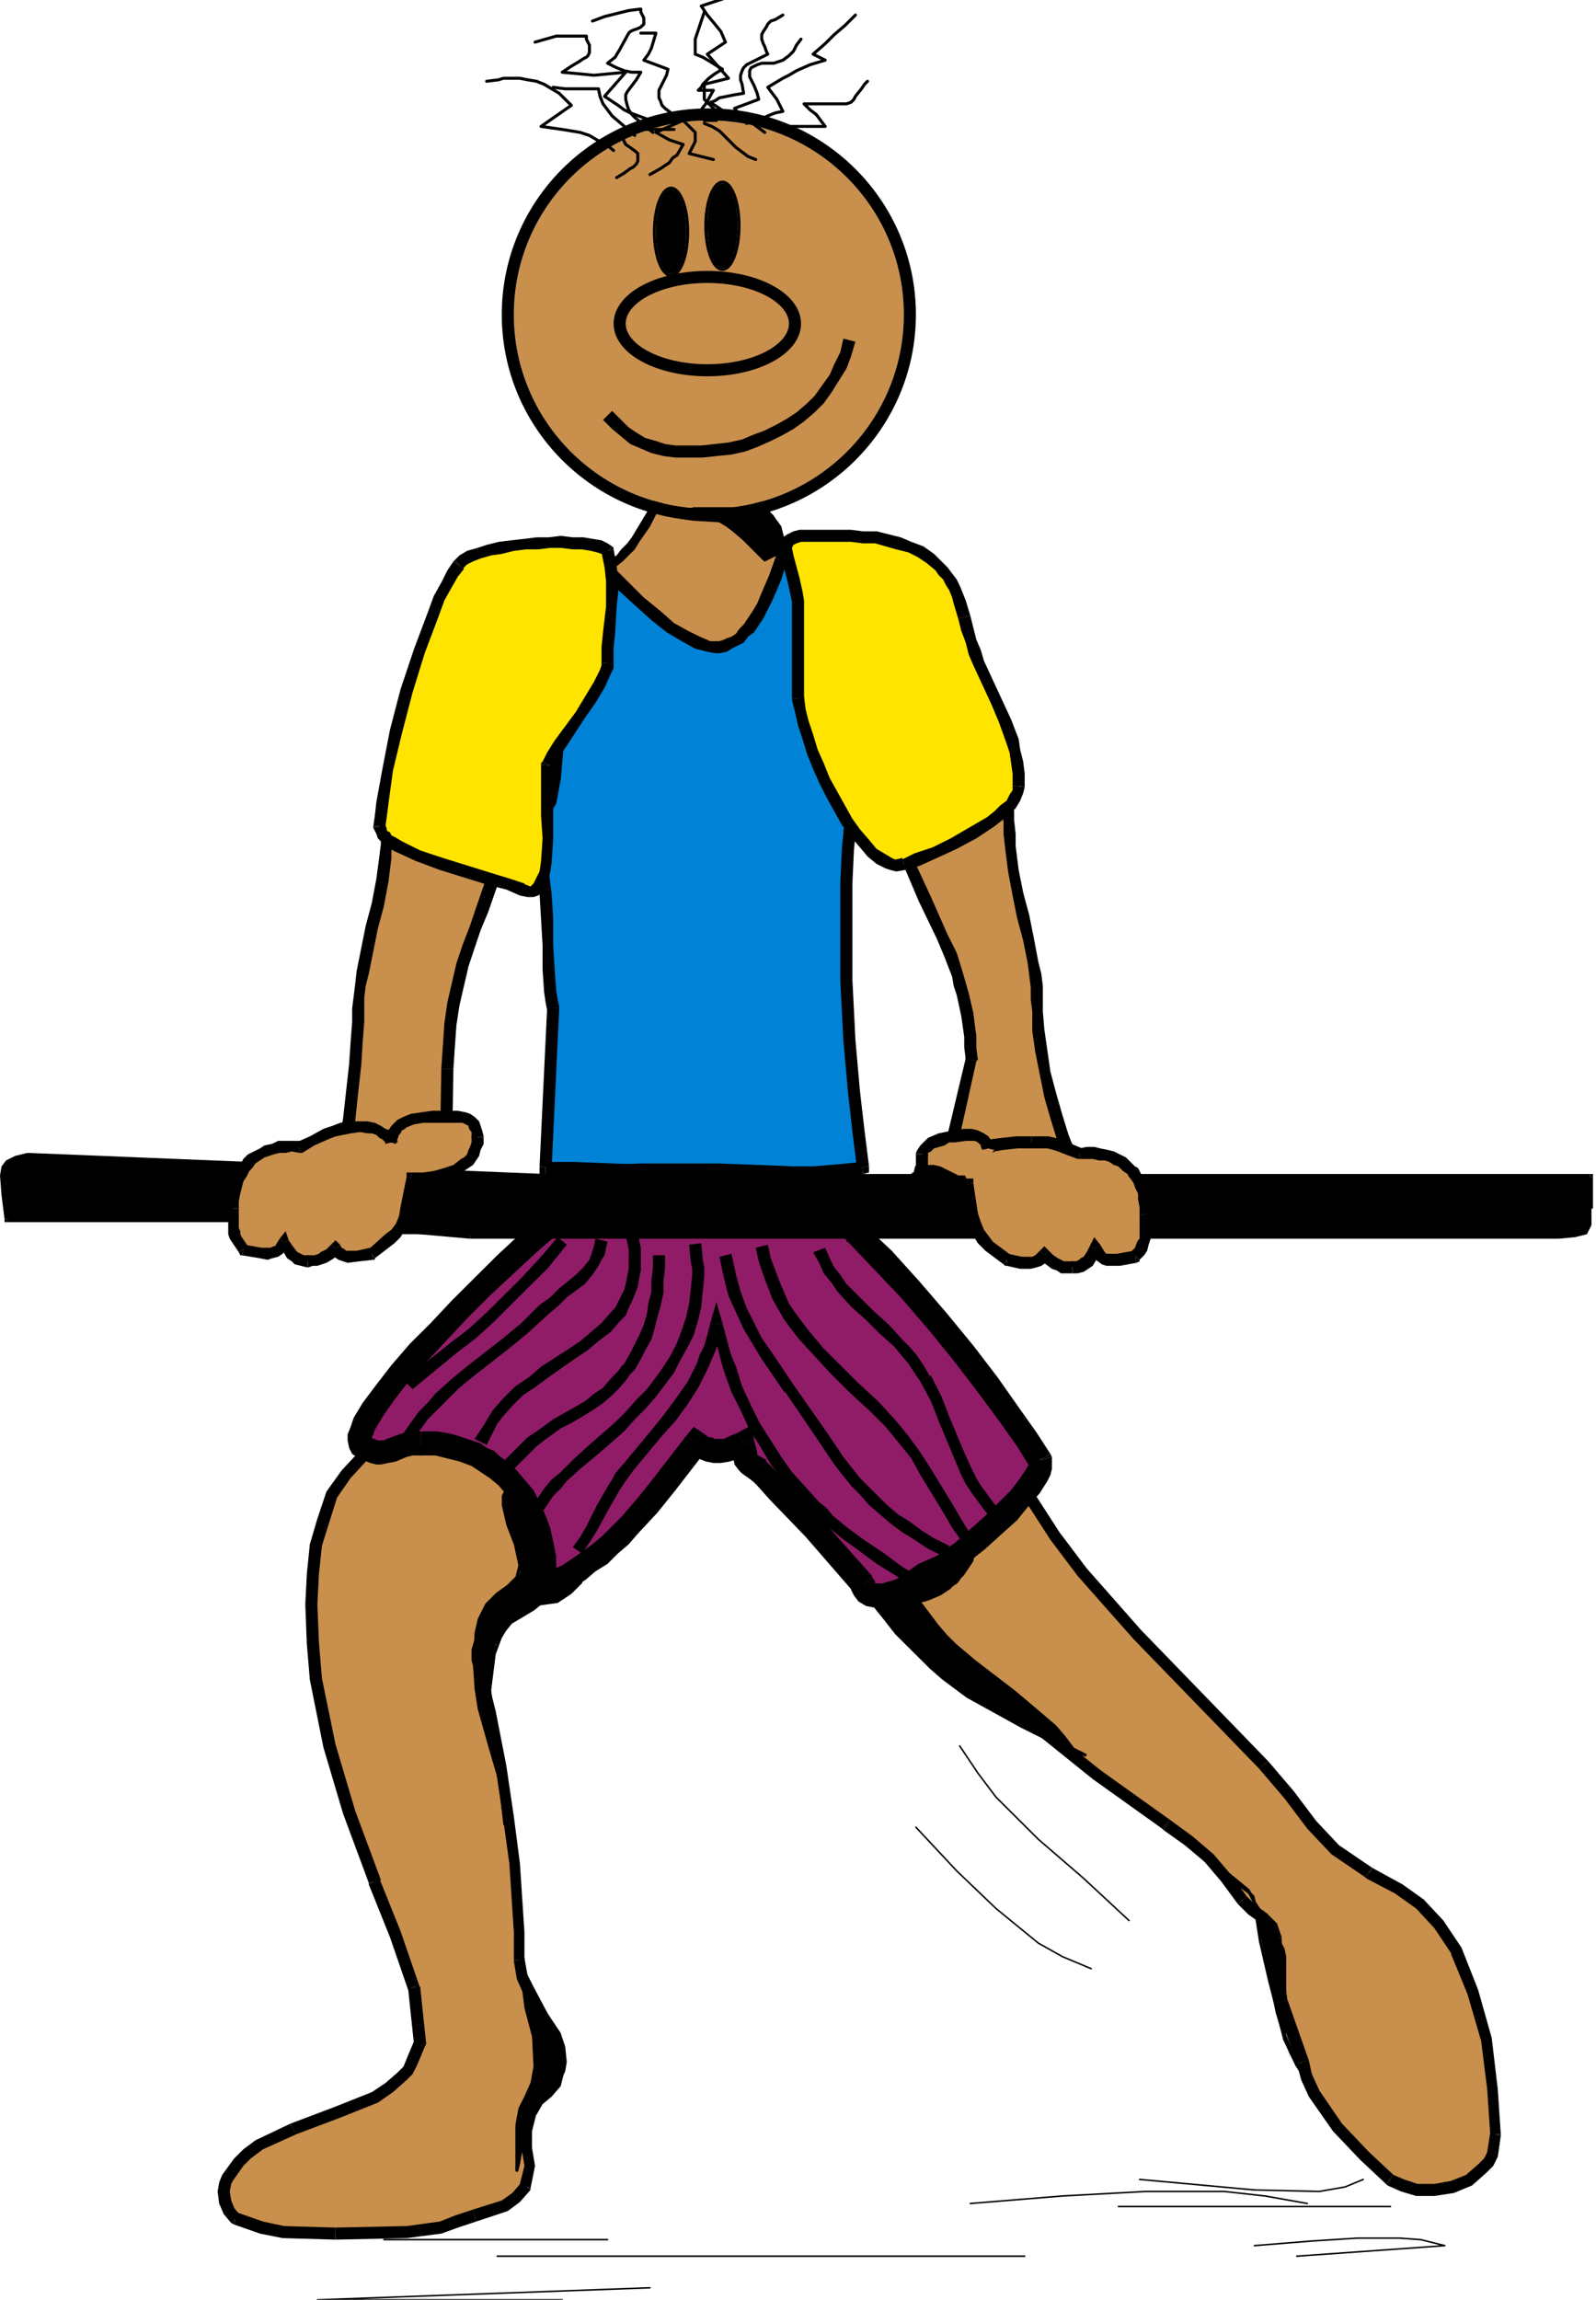 <svg xmlns="http://www.w3.org/2000/svg" fill-rule="evenodd" height="257.333" preserveAspectRatio="none" stroke-linecap="round" viewBox="0 0 1056 1528" width="178.667"><style>.pen0{stroke:#000;stroke-width:1;stroke-linejoin:round}.brush1{fill:#000}.brush2{fill:#c98f4c}.pen2{stroke:none}.pen5{stroke:#000;stroke-width:8;stroke-linejoin:round}.brush5{fill:none}.pen6{stroke:#000;stroke-width:2;stroke-linejoin:round}.brush6{fill:#ffe400}</style><path class="pen2 brush2" d="m711 772-2-3-2-4-4-10-4-13-2-7-2-7-3-15-3-15-2-14v-12l-1-8v-9l-1-8-1-8-3-15-4-15-3-15-3-16-2-16-1-8v-9l-1-5v-6l-2-5-1-6-3-5-2-4-3-5-3-4-7-9-9-7-8-6-9-5-9-5-8-3-8-2-4-1h-12l-2 1-1 1-1 2-1 1v2l2 19 4 18 4 17 5 15 6 15 5 13 12 26 12 25 5 13 4 12 2 7 2 6 3 14 1 7 1 7v8l1 8-14 59 82 9z"/><path class="pen2 brush1" fill-rule="nonzero" d="m708 775-2-4-3-4-4-11-4-13-2-7-2-7-3-15-3-15-2-14v-13h7l1 12 2 14 2 14 4 15 2 7 2 7 4 13 4 10 1 3 2 3zm-25-103-1-8v-8l-1-8-1-8-3-15-4-15-3-15-3-16-2-16-1-9v-9h7l1 9v8l2 16 3 15 4 15 3 15 3 16 2 8 1 8v17zm0 0h7-7z"/><path class="pen2 brush1" fill-rule="nonzero" d="m664 546-1-6v-5l-1-5-2-5-2-5-3-4-2-5-3-4-7-8-8-7-8-6-9-5-9-4-8-3-7-2-4-1h-9l-2 1-1 1v1h-8v-2l1-3 2-2 2-2 3-1 3-1h7l4 1h3l9 2 9 4 9 4 9 6 9 6 8 8 8 8 3 5 3 5 3 5 2 5 2 6 1 5 1 6v6z"/><path class="pen2 brush1" fill-rule="nonzero" d="m671 545-7 1v-1h7zm-93-71 2 19 4 17 4 17 5 15 5 14 6 14 12 26 11 25 6 12 4 13 2 7 2 7 3 13 1 8 1 7v8l1 8h-8l-1-8v-7l-1-7-1-7-3-14-2-6-1-6-5-13-5-12-12-25-11-26-6-14-6-14-5-16-4-17-4-18-2-19z"/><path class="pen2 brush1" fill-rule="nonzero" d="M570 474v1l8-1h-8zm76 231-7-2-14 59 8 2 13-59z"/><path class="pen2 brush1" fill-rule="nonzero" d="m647 704-1 1-7-2v1h8zm-18 55-1 8 83 9 1-8-83-9z"/><path class="pen2 brush1" fill-rule="nonzero" d="m625 762-1 4 4 1 1-8 4 5-8-2zm86 14 8 1-5-7-6 5 4-7-1 8z"/><path class="pen2 brush2" d="m217 798 2-4 2-4 2-6 2-7 3-15 3-18 2-18 2-18 1-16 1-13v-9l1-8 1-8 1-8 3-15 3-15 4-15 3-16 2-16 1-8v-15l1-5 1-6 2-5 2-5 3-5 2-4 4-5 7-8 8-7 9-6 8-5 9-5 9-3 8-2 3-1h12l2 1 2 1 1 1v4l-2 19-3 18-3 17-4 15-5 14-4 14-9 26-5 13-4 12-4 12-3 13-3 13-2 14-1 14-1 15-1 60-78 28z"/><path class="pen2 brush1" fill-rule="nonzero" d="m214 796 2-3 1-4 2-6 2-6 3-16 3-18 2-18 2-18 1-15 1-13h8l-1 13-1 16-2 18-2 19-3 18-3 15-2 7-2 6-2 5-2 4zm19-117v-9l1-8 1-8 1-9 3-15 3-15 4-15 3-16 2-15 1-8v-9h7v18l-2 16-3 16-4 15-3 15-3 15-2 8-1 8v16zm8 0h-8 8z"/><path class="pen2 brush1" fill-rule="nonzero" d="M252 552v-6l1-6 1-6 2-5 3-6 2-5 3-4 4-5 7-8 9-8 8-6 9-6 10-4 8-4 9-2 4-1h13l3 2 2 1 2 2 1 3v3h-8v-2h-1l-1-1h-10l-4 1-7 2-8 3-9 4-8 5-8 6-8 7-7 8-3 4-3 5-2 4-3 5-1 5-1 5-1 5-1 6z"/><path class="pen2 brush1" fill-rule="nonzero" d="m252 552 7 1v-1h-7zm101-70-2 19-3 18-4 17-4 15-4 14-4 15-9 26-5 12-4 12-4 12-3 13-3 13-2 13-1 14-1 15h-8l1-15 1-15 2-14 3-13 3-13 4-12 5-13 4-12 9-26 4-14 5-14 4-15 3-17 3-17 2-19z"/><path class="pen2 brush1" fill-rule="nonzero" d="M353 481v1l-8-1h8zm-53 229h-8l-1 60h8l1-60zm-8 0h8-8z"/><path class="pen2 brush1" fill-rule="nonzero" d="m296 773-3-7-77 28 3 8 77-29z"/><path class="pen2 brush1" fill-rule="nonzero" d="M299 770v2l-3 1-3-7-2 4h8zm-80 32-11 3 6-9 7 4-5-6 3 8z"/><path class="pen2 brush2" d="m274 954-5 1-4 1-5 1-4 2-4 2-4 2-7 4-6 6-5 6-5 7-5 7-3 8-3 9-3 8-2 10-1 9-1 10-1 19v13l1 13 1 12 1 11 2 12 2 11 2 11 3 11 3 11 3 11 7 22 8 22 9 24 7 19 7 16 7 16 2 9 3 10 4 38-2 6-3 6-3 5-3 4-4 4-5 4-5 3-5 3-12 5-12 5-15 5-15 6-12 6-10 6-8 5-3 3-3 3-4 5-3 5-2 4-1 5v4l1 3 2 3 1 3 3 4 1 1 9 3 8 3 8 2 7 1 8 1h62l11-1 11-1 11-2 11-3 12-5 5-2 5-1 10-4 5-2 3-3 4-3 2-5 1-3 1-3 1-4v-3l-1-6v-6l-1-6v-9l1-4 1-3 1-3 3-4 3-3 5-5 3-3 2-3 2-4v-9l-1-5-1-5-1-5-4-9-4-8-5-8-4-9-4-9-1-5-1-6v-18l-1-20-2-26-4-30-2-17-3-17-3-18-4-18-4-18-5-18v-5l2-6 3-6 2-3 3-3 2-3 3-3 5-5 5-3 3-1h14l5-2 5-1 4-3 4-2 3-3 3-4 3-4 2-4 1-5v-2l1-2v-10l-1-5-1-6-5-10-3-5-4-5-5-5-5-5-6-4-6-4-7-4-8-4-9-3-9-2-11-3-11-1-11-1-13-1z"/><path class="pen2 brush1" fill-rule="nonzero" d="m275 958-17 5-15 7-11 12-9 13-5 16-5 16-2 19-1 20h-8l1-20 2-20 5-17 6-18 10-14 12-13 16-8 18-5zm-65 108 1 25 2 24 9 44 13 44 17 46-8 2-17-46-13-44-9-45-2-24-1-26zm-8 0h8-8z"/><path class="pen2 brush1" fill-rule="nonzero" d="m251 1248 14 35 12 35-7 4-12-35-14-35z"/><path class="pen2 brush1" fill-rule="nonzero" d="M244 1251v1l7-4 1 1-8 2zm34 69-8 1 4 38 8-1-4-38z"/><path class="pen2 brush1" fill-rule="nonzero" d="m277 1318 1 3v-1l-8 1v1l7-4zm4 42-5 12-3 6-4 4-9 8-10 7-25 10-29 11-4-7 29-11 25-10 9-6 8-7 4-4 2-5 5-12z"/><path class="pen2 brush1" fill-rule="nonzero" d="m282 1358-1 2-7-4v3l8-1zm-86 60-22 10-8 6-5 5-7 10-1 2-1 5 1 6 2 5 4 5-6 5-5-6-3-7-1-8 1-6 2-5 8-11 6-6 8-6 23-11zm-4-7 4 7-4-7z"/><path class="pen2 brush1" fill-rule="nonzero" d="m157 1470 17 6 14 3 34 1v8l-35-1-15-3-17-6z"/><path class="pen2 brush1" fill-rule="nonzero" d="m153 1477 2 1 2-8 2 2-6 5zm69 3 47-1 22-3 10-4 12-4 2 8-12 4-11 4-23 3-47 1zm0 8v-8 8z"/><path class="pen2 brush1" fill-rule="nonzero" d="m313 1468 19-6 7-5 6-7 6 5-7 8-8 6-21 7zm0 0 2 8-2-8z"/><path class="pen2 brush1" fill-rule="nonzero" d="m344 1451 3-12-2-12v-13l3-13 7 3-3 12v11l2 12-3 15z"/><path class="pen2 brush1" fill-rule="nonzero" d="M351 1455v-1l-7-3 1-1 6 5zm-2-55 5-8 6-5 4-5 2-7 7 3-2 8-6 7-6 5-4 7z"/><path class="pen2 brush1" fill-rule="nonzero" d="m348 1401 1-1 6 5v-1l-7-3zm18-25-1-10-2-8-8-17-9-17-4-9-2-12 7-2 2 11 4 8 9 17 8 18 2 9 1 12z"/><path class="pen2 brush1" fill-rule="nonzero" d="M373 1378v-2h-7v-1l7 3zm-33-76v-18l-3-46-4-29-5-34-7-36-9-36 7-2 9 36 7 36 5 34 4 31 3 46v18z"/><path class="pen2 brush1" fill-rule="nonzero" d="M340 1303v-1h7v-1l-7 2zm-28-201v-6l2-7 9-13 5-6 5-5 6-3 7-2 1 8-5 1-4 2-5 5-4 5-8 12-2 5v4z"/><path class="pen2 brush1" fill-rule="nonzero" d="M312 1103v-1h7v-1l-7 2zm34-43 21-3 6-4 3-3 3-3 3-8 3-8v-9l-2-9-4-10-7-9-10-10-12-8-14-7-18-5-20-4-24-2v-7l24 2 22 4 19 5 16 8 12 8 11 11 7 10 5 11 2 12v11l-3 10-4 9-3 3-4 4-9 6-22 3zm0 0 1 8-1-8z"/><path class="pen2 brush1" fill-rule="nonzero" d="M274 951h-2l3 7h-1v-7z"/><path class="pen2 brush2" d="m542 1024 5 6 9 8 25 23 34 28 38 31 38 31 36 28 28 21 10 7 7 5 8 5 7 6 7 5 6 6 5 6 6 7 5 7 6 8 3 4 4 3 7 5 3 3 3 3 2 4v4l1 21 1 12 1 5 1 4 14 40 1 5 2 5 2 6 3 5 3 6 4 5 8 11 5 5 4 5 9 10 9 8 8 7 4 3 4 2 5 1 5 1h12l6-1 5-1 6-2 5-3 5-3 5-4 3-5 3-5 2-6v-21l-1-16-2-16-3-17-4-16-2-8-2-8-6-14-3-7-3-6-6-10-6-8-6-7-6-6-7-5-7-5-20-11-6-3-6-4-5-4-5-4-8-8-8-9-15-19-8-11-9-10-23-24-21-22-39-40-18-20-18-22-9-12-10-12-9-14-9-14-12-18-11-15-10-16-6-9-5-10-12 12-11 13-23 26-24 25-12 13-12 11z"/><path class="pen2 brush1" fill-rule="nonzero" d="m545 1022 13 13 25 23 72 59 73 59 46 33-5 6-46-33-73-59-72-59-25-23-14-14zm229 187 15 11 14 12 11 13 11 15-6 5-11-15-11-13-13-11-14-10z"/><path class="pen2 brush1" fill-rule="nonzero" d="m769 1215 1 1 4-7-5 6zm56 45 6 6 7 5 7 7 3 9-8 2-2-7-5-5-7-5-7-7zm-6 5 6-5-6 5z"/><path class="pen2 brush1" fill-rule="nonzero" d="m848 1288 1 21 3 21-8 1-3-21-1-22z"/><path class="pen2 brush1" fill-rule="nonzero" d="M848 1287v1h-8v1l8-2zm4 42-8 2 14 40 8-2-14-40z"/><path class="pen2 brush1" fill-rule="nonzero" d="m844 1331 8-2v1l-8 1zm22 38 2 9 5 11 15 22 18 19 16 15-5 6-17-16-18-19-16-23-5-11-3-11zm0 0-8 2 8-2zm56 76 7 3 9 3h11l11-2 10-4 8-7 4-4 2-4 2-13 7 2-2 14-3 6-5 5-9 8-12 5-13 2h-12l-10-3-9-4z"/><path class="pen2 brush1" fill-rule="nonzero" d="m917 1451 1 1 4-7-5 6zm69-33-2-30-4-32-9-31-11-27 7-4 11 28 9 32 4 34 2 30z"/><path class="pen2 brush1" fill-rule="nonzero" d="M993 1419v-1h-7v-1l7 2zm-32-120-12-18-12-13-14-10-19-10 4-7 20 11 14 10 13 14 12 18z"/><path class="pen2 brush1" fill-rule="nonzero" d="m967 1294-6 5-1-1 7-4zm-64-47-22-15-16-17-15-20-17-20 6-5 17 20 15 20 15 16 22 15z"/><path class="pen2 brush1" fill-rule="nonzero" d="m904 1248-1-1 5-6-4 7zm-71-73-83-86-37-42-18-24-18-28 6-5 18 28 18 24 36 41 83 86zm6-5-1-1-5 6 6-5z"/><path class="pen2 brush1" fill-rule="nonzero" d="m677 995-23-33-10-16-12-20 7-4 11 19 10 16 23 33zm6-5-6 5 6-5z"/><path class="pen2 brush1" fill-rule="nonzero" d="m639 927-47 51-23 25-24 24-6-5 24-24 23-25 47-51z"/><path class="pen2 brush1" fill-rule="nonzero" d="m639 922-2-4-4 4 6 5-7-1 7-4zm-100 100-2 2 2 3 6-5v5l-6-5z"/><path class="pen2 brush2" d="m445 315-12 23-6 11-6 10-4 4-3 4-4 4-5 3-5 3-5 3-5 1-7 2 7 17 5 18 7 17 3 8 4 8 4 8 3 3 2 4 3 3 3 3 3 3 3 2 8 4 8 4 5 1 5 1h16l6-1 5-2 5-3 4-4 4-4 4-4 3-5 3-5 3-5 5-11 3-10 3-10 11-49h-4l-3-2-3-2-3-3-3-3-2-4-5-9-4-9-2-10-2-9-1-8-10-1h-8l-14-2h-12l-6 1-4 2z"/><path class="pen2 brush1" fill-rule="nonzero" d="m447 316-12 24-5 10-7 10-3 5-4 4-4 4-5 4-5 3-6 2-6 2-6 2-1-6 6-1 5-2 5-2 4-3 5-3 3-4 4-4 3-4 6-10 6-10 12-24z"/><path class="pen2 brush1" fill-rule="nonzero" d="m386 382 6 17 6 18 6 17 4 8 3 8 5 7 2 4 3 3 2 3 3 3 3 2 3 3 7 4 8 3 4 1 5 1h10v6h-11l-5-1-5-1-8-4-8-4-4-3-3-3-3-3-3-3-3-4-2-3-5-8-4-8-3-9-7-17-5-18-7-17z"/><path class="pen2 brush1" fill-rule="nonzero" d="m383 380-4 1 1 3 6-2-2 4-1-6zm83 104h6l5-1 5-2 4-3 4-3 4-4 4-4 3-4 3-5 2-5 5-11 4-10 2-10 6 1-3 11-3 10-5 12-3 5-4 5-3 5-4 5-4 4-5 3-5 3-6 3-6 1h-6zm0 6v-6 6z"/><path class="pen2 brush1" fill-rule="nonzero" d="m517 422 11-49 6 2-11 48zm6 1-6-1 6 1z"/><path class="pen2 brush1" fill-rule="nonzero" d="M530 377h-3l-5-2-3-3-3-2-3-4-3-4-5-9-3-10-3-10-2-10-1-8 5-1 1 8 2 9 3 10 4 9 4 9 2 3 3 3 2 3 3 2 3 1h3z"/><path class="pen2 brush1" fill-rule="nonzero" d="M534 375v-3l-3-1-1 6-2-4 6 2zm-35-57-10-1h-8l-15-2h-11l-5 1-4 1-3-5 6-2 5-1h13l14 2 9 1h9z"/><path class="pen2 brush1" fill-rule="nonzero" d="M501 314v-2h-2v6l-3-3 5-1zm-58-2h-1v1l5 3-1 1-3-5z"/><path class="pen2" style="fill:#0083d7" d="m361 776 5-106-1-5-1-6-1-15v-16l-1-17-1-17v-8l-2-7-1-7-2-5-3-5-3-4 7-11 5-10 2-5 1-5 1-5 1-5 1-11 1-12v-47l1-13v-30l-1-4-1-4-4-7-3-4-3-4 5-3 4-3 8-7 6-6h2l1-1 2 1 14 14 12 13 12 11 10 9 10 8 9 6 8 4 8 2 4 1h3l4-1 3-1 3-2 3-2 3-3 4-4 5-9 3-5 3-6 6-14 5-16 29 16v2l-1 2 1 5v5l2 7 4 14 4 17 3 9 2 10 2 10 1 10 1 12 1 11-1 12-1 12-2 22-2 22-1 22v64l2 40 3 34 3 27 3 24-10 1-11 1-12 1h-74l-59-2-25-1h-19z"/><path class="pen2 brush1" fill-rule="nonzero" d="m357 775 8 1 5-106h-8l-5 105z"/><path class="pen2 brush1" fill-rule="nonzero" d="m362 671-1-5-1-7-1-15v-16l-1-17-1-17v-7l-2-7-1-7-2-5-2-4-3-3 6-5 4 4 2 5 3 6 1 7 1 8 1 8 1 16v18l1 16 1 14 1 6 1 5z"/><path class="pen2 brush1" fill-rule="nonzero" d="M370 670v-1l-8 2v-1h8zm-23-114 6-11 5-9 2-5 2-5v-4l1-5 1-11 1-12v-32h8v32l-1 13-1 11-1 5-1 6-1 5-3 5-5 10-7 11z"/><path class="pen2 brush1" fill-rule="nonzero" d="m347 561-2-2 2-3 6 4v-4l-6 5zm18-99v-16l1-13v-28l-1-3-1-4-4-7-2-4-3-3 6-5 3 3 3 5 4 8 2 4v5l1 4v26l-1 13v15zm0 0h8-8z"/><path class="pen2 brush1" fill-rule="nonzero" d="m356 378 4-3 4-3 8-7 7-6 3-1 3-1 2 1-2 8-1-1v1l-7 5-8 7-4 4-5 3z"/><path class="pen2 brush1" fill-rule="nonzero" d="m355 384-3-4 4-2 4 7 1-6-6 5zm34-25 13 14 13 13 11 11 11 9 9 8 9 5 8 4 7 3h6l3-1 2-1 3-1 3-2 2-3 3-3 6-9 3-5 2-5 6-14 6-17 7 3-5 17-6 14-3 6-3 6-6 9-4 3-3 4-4 2-4 2-3 2-5 1h-3l-5-1-8-2-9-5-10-6-10-8-10-9-12-11-12-13-14-14z"/><path class="pen2 brush1" fill-rule="nonzero" d="m387 358 1 1h1l-6 6 2 1 2-8zm133 5-4 7 29 16 4-7-29-16z"/><path class="pen2 brush1" fill-rule="nonzero" d="m515 365 1-4 4 2-4 7 6-2-7-3zm36 19v1l-1 2 1 5v5l1 6 4 14 5 17 2 9 3 10 2 10 1 11 1 11 1 12-1 12-1 13-8-1 1-12 1-12-1-11-1-11-1-11-2-9-2-10-3-9-4-17-4-14-2-7v-6l-1-5 1-3v-2z"/><path class="pen2 brush1" fill-rule="nonzero" d="m549 379 3 2-1 3-8-2 2 4 4-7zm20 143-2 21-2 22-1 22v64l2 40 3 34 3 26 3 24-8 1-3-24-3-27-3-34-2-39v-65l1-23 2-21 2-22zm0 0-8-1 8 1z"/><path class="pen2 brush1" fill-rule="nonzero" d="m571 780-9 1-12 1-12 1h-74l-60-2-24-1h-19v-8h19l25 1 59 2h73l12-1 11-1 10-1z"/><path class="pen2 brush1" fill-rule="nonzero" d="M575 775v4l-4 1-1-8-3 4 8-1zm-214 5h-4v-5l8 1-4-4v8z"/><path class="pen2" style="fill:#901c68" d="m402 781-11 9-13 11-13 12-15 13-15 14-15 15-15 14-15 15-13 15-12 13-10 13-8 11-6 10-2 4-1 4v3l1 2v1l1 1 2 1 6 2 2 1h2l4-1 3-1 7-3 6-1h17l4 1 5 1 9 2 8 4 4 2 3 2 4 2 3 3 6 5 6 7 5 6 4 8 4 7 2 8 2 9 2 9v18l8-3 7-3 8-4 7-5 7-6 7-6 6-6 7-7 12-14 11-14 21-26 5 3 3 1 4 1h4l4-1 5-1 5-3 2 7 1 4 1 1 1 2 6 4 5 4 8 9 24 26 32 36 1 3 2 3 2 1 3 1h7l4-1 4-2 10-4 11-6 11-8 5-4 6-4 10-9 11-9 9-9 8-9 7-8 4-7 2-3 1-3v-2l-1-2-8-14-12-17-14-19-17-21-17-22-18-20-18-20-18-18-2-3-1-4-1-5-1-5v-5l-1-5-2-3-2-3h-1l-2-1-7-1-9-1-10-1-25-1H402z"/><path class="pen2 brush1" fill-rule="nonzero" d="m407 788-11 8-12 11-14 12-15 13-15 14-15 14-15 15-14 15-13 14-12 13-10 13-7 10-6 10-1 3-1 2v2l-1-2-1-1 2 1-7 15-3-2-3-2-2-4-1-5v-4l2-5 2-6 6-10 9-12 10-13 12-14 14-14 14-15 15-15 15-15 15-14 15-13 14-12 13-11 11-9z"/><path class="pen2 brush1" fill-rule="nonzero" d="m245 955 5 2h4l2-1 8-3 7-2h7l1 16h-6l-4 1-7 3-5 1-5 1h-3l-4-1-5-2z"/><path class="pen2 brush1" fill-rule="nonzero" d="m239 970-1-1 2 1 5-15h1l-7 15zm40-19h10l6 1 5 1 9 3 9 3 4 3 5 2 3 3 4 3 7 6 6 7 6 7 4 8 4 9 3 8 2 9 2 10v19l-16-1v-17l-2-8-1-7-3-8-3-7-4-6-4-6-5-6-6-5-3-2-3-2-3-2-3-2-8-3-8-2-4-1-4-1h-10z"/><path class="pen2 brush1" fill-rule="nonzero" d="M278 951h1l-1 16h1l-1-16zm79 94 8-2 7-3 6-4 7-5 7-5 6-5 7-7 6-6 12-14 11-14 20-26 13 10-20 26-12 15-13 14-6 7-7 6-7 7-8 5-7 6-8 4-9 4-8 2z"/><path class="pen2 brush1" fill-rule="nonzero" d="M352 1052v12l10-4-5-15 11 8-16-1zm113-100 4 3h2l2 1h6l4-2 5-2 7 14-6 3-6 2-6 1h-5l-5-1-5-2-6-3z"/><path class="pen2 brush1" fill-rule="nonzero" d="m454 954 5-6 6 4-9 14 11-2-13-10zm45 3 2 8v2l-1-1 7 4-9 14-7-5-2-2-3-4-1-5-1-7z"/><path class="pen2 brush1" fill-rule="nonzero" d="m488 952 9-5 2 10-15 4 11 5-7-14zm19 19 5 5 9 9 24 26 32 36-12 11-32-37-24-25-8-9-4-4z"/><path class="pen2 brush1" fill-rule="nonzero" d="M507 970h-1l1 1-10 12 1 1 9-14zm71 79 1 2v1h5l3-1 4-1 9-4 10-6 11-7 5-4 6-4 10-9 10-9 9-9 8-8 6-8 4-6 1-2 1-1-1-1 16-4v8l-1 4-2 4-5 8-7 8-8 10-10 9-11 10-10 8-6 5-6 4-11 7-11 7-11 5-5 1-5 2h-9l-5-1-5-3-3-4-2-4z"/><path class="pen2 brush1" fill-rule="nonzero" d="M577 1047v1l1 1-15 7 2 2 12-11zm104-73-8-13-12-17-14-19-16-21-17-21-18-21-18-19-17-18 11-11 18 17 18 20 18 21 18 22 16 21 14 20 12 17 9 14z"/><path class="pen2 brush1" fill-rule="nonzero" d="m696 968-1-2-14 8-1-2 16-4zM560 824l-3-4-2-6-1-6-1-5v-5l-1-3v-2l-2-1 12-11 3 3 2 6 1 6 1 5 1 5 1 4v3l2 2z"/><path class="pen2 brush1" fill-rule="nonzero" d="M561 825h-1v-1l13-9-1-1-11 11zm-8-31-1-1h-1l-6-1-8-1-11-1-24-1h-99l-1-15 22-1h51l27 1 25 1h11l9 1 7 1 4 1 2 1z"/><path class="pen2 brush1" fill-rule="nonzero" d="m562 781-1-1-1-1-7 15-3-2 12-11zm-160-7h-3l-2 1 10 13-4 1-1-15z"/><path class="pen0" fill="none" d="m430 1520-220 8h162m-43-29h349m-424-11h148m338-22h180m-90 26 37-3 31-2h28l14 1 16 4-98 7m-216-35 61-5 55-3h52l27 3 28 5m-111-16 76 7 43 1 17-3 12-5m-267-288 12 18 12 16 28 28 30 26 30 28m-141-62 27 29 26 25 28 23 16 9 19 8"/><path class="pen2 brush1" d="m263 792 4-3 2-2h4l2 1 2 2h5l-4-3-2-1-1-3-1-4-1-5-3 4-2 5-2 5-3 4z"/><path class="pen2 brush1" fill-rule="nonzero" d="m261 790 4-3 3-2 3-1 1 6h-2l-1 1-4 4z"/><path class="pen2 brush1" fill-rule="nonzero" d="m272 784 3 1 2 1 2 2-4 5-2-2-1-1h-1z"/><path class="pen2 brush1" fill-rule="nonzero" d="M271 784h1l-1 6h1l-1-6zm6 3h5v6h-5z"/><path class="pen2 brush1" fill-rule="nonzero" d="M275 793h2v-6l2 1-4 5z"/><path class="pen2 brush1" fill-rule="nonzero" d="m280 793-4-3-2-3-2-2-1-5-1-6 6-1v5l2 4 1 2 1 1 4 3z"/><path class="pen2 brush1" fill-rule="nonzero" d="M282 793h9l-7-5-4 5 2-6v6zm-7-18-3 5-1 4-2 5-3 5-5-3 2-5 2-4 2-5 3-5z"/><path class="pen2 brush1" fill-rule="nonzero" d="m276 773-2-8-4 7 5 3-5-1 6-1zm-15 18 4 4-4-5 5 4-5-3z"/><path class="pen2 brush1" d="m229 788 6-5v3l1 2 2 2h2l-1-2-1-2-1-4v-5l-2-5-1 5-2 4-3 7z"/><path class="pen0" fill="none" d="m229 788 6-5v3l1 2 2 2h2l-1-2-1-2-1-4v-5l-2-5-1 5-2 4-3 7"/><path class="pen2 brush1" d="m594 784 5-1 3-2 3-2 1-4 1 3 1 2 1 2 2 1 3 2 2 1 8 1h-14l-3-1-5-1-8-1z"/><path class="pen0" fill="none" d="m594 784 5-1 3-2 3-2 1-4 1 3 1 2 1 2 2 1 3 2 2 1 8 1h-14l-3-1-5-1-8-1"/><circle class="pen2 brush2" cx="469" cy="209" r="129"/><circle class="pen5 brush5" cx="469" cy="209" r="133"/><ellipse class="pen2 brush2" cx="468" cy="215" rx="54" ry="27"/><ellipse class="pen5 brush5" cx="468" cy="215" rx="58" ry="31"/><ellipse class="pen2 brush1" cx="444" cy="154" rx="10" ry="28"/><ellipse class="pen6 brush5" cx="444" cy="154" rx="11" ry="29"/><ellipse class="pen2 brush1" cx="478" cy="150" rx="10" ry="28"/><ellipse class="pen6 brush5" cx="478" cy="150" rx="11" ry="29"/><path class="pen2 brush1" fill-rule="nonzero" d="m405 273 6 6 5 5 6 4 5 3 7 2 6 2 7 1h8v8h-8l-8-1-8-2-7-3-7-3-6-5-6-5-6-6zm50 23h9l9-1 9-1 9-2 7-3 8-3 8-4 7-4 6-4 7-6 5-5 5-7 5-7 3-7 4-8 2-9 8 2-3 10-3 8-5 8-5 8-5 7-6 6-7 6-7 5-7 4-8 4-9 4-8 3-9 2-10 1-9 1h-10zm0 8v-8 8z"/><path class="pen2 brush6" d="m402 366-2-2-4-1-5-1-5-1h-7l-8-1h-8l-8 1h-8l-8 1-8 2-7 1-7 2-6 3-4 2-4 3-4 6-4 7-4 10-5 10-8 24-9 27-7 27-5 25-4 22-1 9-1 7 1 4 1 1 2 2 2 2 2 1 5 3 13 6 15 6 32 10 13 4 8 3 5 1h4l3-3 2-4 2-6 1-6 1-15-1-16v-34l3-6 6-8 13-19 7-10 6-10 4-8 1-4v-13l1-10 2-17v-18l-1-9-2-10z"/><path class="pen2 brush1" fill-rule="nonzero" d="m400 369-2-1-3-1-4-1-6-1h-6l-8-1h-7l-8 1h-8l-8 1-8 2-7 1-7 2-5 2-4 2-3 3-5-6 3-3 5-3 7-2 6-2 8-2 8-1 9-1 8-1h8l8-1 8 1h7l6 1 6 1 4 2 3 2z"/><path class="pen2 brush1" fill-rule="nonzero" d="m307 378-4 5-4 7-5 9-4 11-9 24-8 26-7 27-6 25-3 22-1 8-1 7h-8l1-7 1-9 4-22 5-26 7-27 9-27 9-24 4-11 5-9 4-8 4-6z"/><path class="pen2 brush1" fill-rule="nonzero" d="m301 372-1 1 7 5h-1l-5-6zm-46 176 1 3v1l2 1 1 2 2 1 5 3 12 6 15 5 32 10 13 4 9 3-3 8-9-4-12-3-32-10-16-6-13-6-6-3-2-2-2-2-2-2-1-3-2-4z"/><path class="pen2 brush1" fill-rule="nonzero" d="M247 549v1l8-2v1h-8zm99 38 5 2 2-2 2-4 2-4 1-7 1-15-1-15v-34l8 1-1 6 1 11v32l-1 15-1 7-2 7-2 5-4 3-3 1h-4l-5-1z"/><path class="pen2 brush1" fill-rule="nonzero" d="M344 595h1-1l2-8h1l-3 8zm15-89 3-6 5-8 14-19 6-10 6-10 4-8 1-3v-2l8 1v3l-2 4-4 9-6 10-7 10-13 20-5 7-3 6z"/><path class="pen2 brush1" fill-rule="nonzero" d="M358 508v-1l1-1 7 4v-1l-8-1zm40-68v-10l1-10 2-17v-17l-1-9-2-10 8-2 2 11 1 9v9l-1 9-1 18-1 9v10zm8 1v-1h-8l8 1z"/><path class="pen2 brush1" fill-rule="nonzero" d="M406 365v-1l-1-1-5 6-2-2 8-2z"/><path class="pen2 brush6" d="M528 404v-5l-1-5-2-9-4-15-1-6 1-2 1-2 1-2 3-1 4-1h33l8 1h8l8 2 8 2 7 2 7 4 7 4 6 5 2 4 3 3 2 4 3 4 2 4 1 5 3 10 2 8 2 8 3 7 3 7 5 13 6 13 6 13 5 13 2 7 1 7 1 8v12l-2 4-3 4-4 4-4 4-6 4-11 7-13 7-13 6-11 5-9 3-5 1-2-1h-3l-5-3-6-5-5-5-6-7-5-8-6-9-4-9-5-9-4-10-4-10-4-9-2-10-2-8-2-8v-60z"/><path class="pen2 brush1" fill-rule="nonzero" d="M524 404v-4l-1-5-2-9-4-15-1-7 1-4 1-3 3-2 4-2 4-1h5v8h-4l-3 1-2 1-1 2 1 5 4 15 2 9 1 6v5zm10-52h29l8 1h9l8 2 8 2 7 3 8 3 7 5 6 6 3 3 3 4 3 4 2 4 2 5 2 5 3 10-8 2-3-10-1-4-2-5-2-3-2-4-3-3-2-3-6-5-6-4-6-3-8-2-7-2-7-2h-8l-8-1h-29zm0 0v8-8z"/><path class="pen2 brush1" fill-rule="nonzero" d="m642 409 2 8 2 8 3 7 2 7 6 13 6 13 6 13 5 13 1 7 2 8 1 8v8h-8v-8l-1-7-1-7-2-6-5-14-5-12-6-13-6-13-3-7-2-8-3-8-2-8zm0 0-8 2 8-2zm36 114-1 4-2 5-3 5-4 4-5 4-5 4-12 8-13 7-13 6-11 5-9 3-3-7 8-4 12-4 12-6 12-7 12-7 5-4 4-4 4-3 2-4 2-3v-3z"/><path class="pen2 brush1" fill-rule="nonzero" d="M678 522v1l-8-1h8zm-79 56-6 1-4-1-3-1-6-3-6-5-5-6-6-7-6-8-5-9-5-9-5-10-4-9-4-10-3-10-3-9-2-9-2-8 8-2 1 8 2 8 3 9 3 10 4 9 4 10 5 9 5 9 5 9 5 7 6 7 5 6 5 3 5 3 2 1h1l4-1z"/><path class="pen2 brush1" fill-rule="nonzero" d="M600 578h-1l-2-8v1l3 7zm-76-174h8v60h-8z"/><path class="pen2 brush1" fill-rule="nonzero" d="M524 465v-1h8v-1l-8 2zm8-61h-8 8z"/><path class="pen2 brush1" d="M5 811h198l11 1 12 2 29 2 30 2 14 2 12 1h720l12-1 3-1 3-1 2-2 1-3v-31H361L19 767l-4 1-4 1-2 2-3 1-2 2-1 2-1 3v8l1 7 2 17z"/><path class="pen2 brush1" fill-rule="nonzero" d="M5 808h198v4H5z"/><path class="pen2 brush1" fill-rule="nonzero" d="m203 808 23 4 29 2 56 5v4l-56-5-29-2-24-4z"/><path class="pen2 brush1" fill-rule="nonzero" d="m203 808-1 4h1v-4zm108 11h720v4H311zm0 4v-4 4zm720-4 11-1 5-1 3-5v-9h3v11l-3 6-8 2-11 1zm0 4v-4 4zm19-20v-21h4v21zm3 0h1-4 3z"/><path class="pen2 brush1" fill-rule="nonzero" d="M505 780h547v4H505z"/><path class="pen2 brush1" fill-rule="nonzero" d="M1054 782v-2h-2v4l-2-2h4zm-549 2-144-1v-4l144 1zm0 0v-4 4zm-144-1v-3L19 766v3l342 14zm0 0v-4 4z"/><path class="pen2 brush1" fill-rule="nonzero" d="m20 769-8 2-5 3-2 2-1 5 1 13 2 16H3l-2-16-1-13 1-6 3-4 6-3 8-2z"/><path class="pen2 brush1" fill-rule="nonzero" d="M19 766h-1l2 3h-1v-3zM3 810v2h2v-4l2 2H3z"/><path class="pen2 brush2" d="m654 763-1-3-2-2-2-2-3-1-3-1h-4l-8 1-4 1-4 1-7 3-2 2-2 1-2 2v9l2 5 1 2 1 2 2 1 1 1 5 1 5 1h13l3 20 2 7 3 5 3 4 4 5 11 9 10 2h9l2-1 2-2 2-2 3 3 4 3 3 1 2 1h10l2-1 3-1 2-2 3-4 2-4 3 5 2 1 3 1h7l11-2 3-4 2-3 1-2 1-3v-21l-1-5-1-5-1-4-2-4-2-4-1-1-1-2-3-2-3-3-4-2-3-1-4-2h-4l-4-1h-10l-7-3-6-2-3-1-4-1h-21l-10 1-6 1-2 1-1 1z"/><path class="pen2 brush1" fill-rule="nonzero" d="m650 764-1-2v-1l-2-2-2-1h-6l-7 1h-4l-3 2-7 2-2 2-2 1v2l-8-2 1-2 2-3 2-2 3-3 7-3 5-1 4-1 8-1h5l4 1 4 2 3 2 2 3 2 4z"/><path class="pen2 brush1" fill-rule="nonzero" d="M614 767v7l1 4 1 1 1 1 1 1h1l3 1 5 1h13v8h-13l-6-1-5-1-3-1-2-2-1-2-2-3-2-6v-8z"/><path class="pen2 brush1" fill-rule="nonzero" d="M606 766v1h8v1l-8-2zm38 20 3 20 2 6 2 5 3 4 3 4 12 9-5 6-12-9-5-5-3-5-2-6-3-7-3-21z"/><path class="pen2 brush1" fill-rule="nonzero" d="M640 783h4v3l-8 1 4 4v-8zm27 50 9 2h7l2-1 1-1 2-2 6 6-2 2-3 2-3 1-4 1h-7l-9-2z"/><path class="pen2 brush1" fill-rule="nonzero" d="m664 840 1 1h1l1-8 2 1-5 6zm30-9 3 3 3 2 2 1 2 1h6l-1 8h-7l-3-2-3-1-4-3-4-3z"/><path class="pen2 brush1" fill-rule="nonzero" d="m688 831 3-3 3 3-6 6h6l-6-6zm21 7h3l2-1 1-1 2-1 2-3 2-4 7 4-2 4-3 5-3 2-3 2-4 1h-3z"/><path class="pen2 brush1" fill-rule="nonzero" d="M709 846h1l-1-8h1l-1 8zm19-19 3 5 1 1h7l11-2 2 8-11 2h-9l-3-1-4-3-4-5z"/><path class="pen2 brush1" fill-rule="nonzero" d="m721 828 3-6 4 5-7 5h7l-7-4zm27 4 3-3 1-3 1-2 1-1v-16h8v14l-1 3-1 3-1 4-2 3-3 3z"/><path class="pen2 brush1" fill-rule="nonzero" d="m752 839 2-1v-1l-6-5 2-1 2 8zm2-32v-5l-1-5v-4l-2-4-1-3-2-3-1-1-1-2-3-2-3-3-3-1-3-2-3-1h-4l-4-1h-8l-1-7 5-1h5l4 1 5 1 4 1 4 2 4 2 3 3 3 3 2 1 1 2 2 4 2 4 2 5 1 5 1 5v6zm8 0h-8 8z"/><path class="pen2 brush1" fill-rule="nonzero" d="m713 770-8-3-5-2-3-1-4-1h-11l1-8h11l4 1 4 1 7 3 7 3z"/><path class="pen2 brush1" fill-rule="nonzero" d="M715 770h-2l3-7h-2l1 7zm-32-7h-10l-9 1-6 1-1 1v-1l1-1-8-2v-1l2-2 3-2 8-1 9-1h10z"/><path class="pen2 brush1" fill-rule="nonzero" d="M683 755h-1l1 8h-1l1-8zm-33 8h8-8zm8 1v-1h-8 8l-8-1 8 2z"/><path class="pen2 brush2" d="M259 759v-4l2-2 1-3 2-2 2-1 2-2 5-2 6-1h24l4 1 2 1 3 1 2 2 1 2 1 3v7l-1 4-1 3-2 3-2 2-2 2-6 4-7 3-7 1-8 1h-8l-3 20-2 7-2 6-3 4-4 4-12 10-9 1-6 1-3-1-2-1-2-1-2-2-3 3-5 2-2 1-3 1-3 1h-3l-3-1h-3l-2-2-2-2-3-4-2-4-4 5-2 2-2 1h-7l-12-3-2-3-2-3-1-2-1-3v-3l-1-4v-9l1-6v-5l1-4 2-5 2-3 2-4 1-2 1-1 3-3 3-2 3-2 4-2 4-1 4-1h13l9-4 9-5 5-1 5-2 6-1h11l4 1 4 1 2 2 3 1 1 2 1 1 1 2z"/><path class="pen2 brush1" fill-rule="nonzero" d="m255 758 1-4 1-3 2-3 2-2 2-2 4-2 5-2 7-1 7-1h13v8h-19l-6 1-5 2-1 1-2 1-1 2-1 1-1 3-1 3zm44-20h4l5 1 3 1 3 2 3 3 1 3 1 3 1 4-8 1v-4l-1-1-1-2v-1l-2-1-2-1h-7zm0 0v8-8z"/><path class="pen2 brush1" fill-rule="nonzero" d="M320 756v4l-2 4-1 4-2 3-2 3-3 2-6 4-8 3-7 2-9 1h-7l-1-7h8l7-1 7-2 6-2 5-4 2-1 2-2 1-3 1-2 1-3v-4z"/><path class="pen2 brush1" fill-rule="nonzero" d="M320 755v1l-8-1v1l8-1zm-44 28-3 20-2 8-3 6-3 5-4 4-13 10-4-6 11-10 4-3 3-4 2-5 1-6 4-20z"/><path class="pen2 brush1" fill-rule="nonzero" d="M272 779h-3v3l7 1-3 3-1-7zm-25 58-9 1-8 1-3-1-3-1-3-2-2-3 6-5 1 2 2 1 1 1h7l9-2z"/><path class="pen2 brush1" fill-rule="nonzero" d="M248 836v1h-1l-2-8-1 1 4 6zm-24-4-3 4-5 3-3 1-3 1h-3l-3 1-1-8h5l3-1 1-1 4-2 3-3z"/><path class="pen2 brush1" fill-rule="nonzero" d="m225 827-3-3-3 3 5 5h-5l6-5zm-22 15-4-1-4-1-2-2-3-2-3-5-2-4 6-3 2 3 3 4 1 1 2 1 2 1h3z"/><path class="pen2 brush1" fill-rule="nonzero" d="M204 842h-1l1-8h-1l1 8zm-13-14-4 5-3 2-4 1-3 1-5-1-12-2 2-7 11 2h6l2-1h1l3-5z"/><path class="pen2 brush1" fill-rule="nonzero" d="m191 824-2-6-4 5 6 5-6-1 6-3zm-33 8-2-3-2-3-2-3-1-3v-17h7v13l1 2v2l1 2 2 3 2 3z"/><path class="pen2 brush1" fill-rule="nonzero" d="M160 834h-1l-1-2 6-4-2-1-2 7zm-9-32v-5l1-6 1-4 1-5 2-4 2-4 2-2 1-2 3-3 4-2 4-2 3-2 5-1 4-2h14v8l-5-1-4 1h-4l-4 1-3 1-3 1-3 2-3 2-2 3-1 1-1 1-2 4-2 3-1 4-1 4-1 5v5z"/><path class="pen2 brush1" fill-rule="nonzero" d="M151 803v-1l7 1h-7zm45-44 9-4 9-5 6-2 5-2 7-1h7v7l-7 1-5 1-5 1-5 2-9 4-8 5z"/><path class="pen2 brush1" fill-rule="nonzero" d="M198 766h2l-4-7 2-1v8zm41-21h4l5 1 4 2 3 2 3 1 2 3 2 2v2l-7 2v-1l-1-1-1-1-2-1-2-2-3-1h-3l-5-1z"/><path class="pen2 brush1" fill-rule="nonzero" d="m239 745-1 7h1v-7zm16 13h8v1h-8z"/><path class="pen2 brush1" fill-rule="nonzero" d="M255 760v-1h8-8l7-1-7 2z"/><path class="pen2 brush1" d="m438 340 3 2 5 1 6 1 7 1 17 1 5 3 4 3 7 6 14 14 4-2 4-2 2-1 1-1v-1l1-1v-6l-1-4-1-4-3-4-2-3-3-3-2-1h-2l-4-1h-41l-3 1-6 1-5 1h-3l-4-1z"/><path class="pen6" fill="none" d="m438 340 3 2 5 1 6 1 7 1 17 1 5 3 4 3 7 6 14 14 4-2 4-2 2-1 1-1v-1l1-1v-6l-1-4-1-4-3-4-2-3-3-3-2-1h-2l-4-1h-41l-3 1-6 1-5 1h-3l-4-1"/><path class="pen2 brush1" d="m272 787 1 3 1 3 4 5 3 2 1 2 2 3v3l25 2 22 3 47 6H264l2-9 2-7 4-16z"/><path class="pen6" fill="none" d="m272 787 1 3 1 3 4 5 3 2 1 2 2 3v3l25 2 22 3 47 6H264l2-9 2-7 4-16"/><path class="pen2 brush1" d="m628 796-1 3-2 3-2 2-2 2-5 3-5 3-6 1-7 1h-14l10 4h50v-2l1-2 1-2v-6l-1-3-3-7-3-6v-4l-1-4h-4l-4-2-8-4-4-1h-5v2l-1 1v4l1 2 2 3 2 2 5 4 6 3z"/><path class="pen6" fill="none" d="m628 796-1 3-2 3-2 2-2 2-5 3-5 3-6 1-7 1h-14l10 4h50v-2l1-2 1-2v-6l-1-3-3-7-3-6v-4l-1-4h-4l-4-2-8-4-4-1h-5v2l-1 1v4l1 2 2 3 2 2 5 4 6 3M392 14l8-3 8-2 8-2 8-1v2l1 2 1 2v4l-1 1-1 1-2 1-3 1-2 1-1 1-6 11-3 5-5 4 6 3 5 2 5 1h6l-3 5-3 4-3 4-1 2v3l1 4 1 3 2 3 2 2 6 5 6 5m42-8h-8l8-6-8-8V56l16-4-7-8-7-8 12-8-3-7-4-5-5-6-4-6 9-3 9-3"/><path class="pen6" fill="none" d="m488 80-9-6-9-6 3-1 3-2 5-1 5-1 6-1-1-6-1-3v-3l1-3 1-2 2-2 2-1 6-3 6-3-1-2-1-3-1-2-1-3v-3l1-2 2-3 1-2 2-2 3-1 5-3m-12 78-8-6 10-5 5-2 5-1-4-8-6-8 10-6 4-2 5-3 9-4 10-3-8-4 8-7 6-6 7-6 7-7"/><path class="pen6" fill="none" d="m468 80-4-1-4-1 7-9 5-9h-10l2-2 1-2 2-2 2-2 4-3 5-3-8-5-5-3-5-2V26l3-9 3-9M354 28l14-4h20v2l1 2 1 2v5l-1 2-1 1-2 1-3 2-5 3-3 2-3 2 11 1 10 1 21-2-7 8-7 8 9 6 4 3 4 2 19 7M322 54l8-1 3-1h11l5 1 6 1 5 2 5 3 5 3 4 4 4 4-20 14 14 2 6 1 6 1 6 2 5 3 6 3 5 4m18-78h10l-3 10-2 4-3 4 16 6-1 4-2 4-2 4-1 2v5l1 2 1 3 2 2 4 3 4 3m46 4-8-10 8-3 8-3-1-4-2-5-2-4-1-2v-4l1-2 2-1 2-1 3-1h8l3-1 3-1 4-3 3-3 2-4 3-4"/><path class="pen6" fill="none" d="m366 58 8 1h22l1 5 2 5 3 4 3 4 7 6 8 7m96-6h30l-6-8-4-3-4-4h28l3-1 2-2 1-2 4-5 2-3 2-2"/><path class="pen6" fill="none" d="M446 86h-30v2l-2 1-1 1-1 1v1l1 2 1 2 3 2 4 3 1 1v5l-1 2-2 2-2 1-4 3-5 3"/><path class="pen6" fill="none" d="m472 106-8-2-8-2 3-6 1-2v-6l-1-1-2-2-5-5-9 4-9 4 9 5 9 3-4 7-3 2-2 3-6 4-7 4m36-34 5 2 5 3 7 7 4 4 4 3 4 3 5 2"/><path class="pen2 brush1" d="M344 1040v5l-2 3-3 3-3 3-7 5-4 3-1 2-2 2-3 5-2 5-1 5-1 5-1 5v24l1 7 1 7 1 6 4 13 3 12 4 12 3 12 1 7 1 6 1 8v7l-10-89 1-13 1-6 1-5 1-6 3-5 3-5 4-5 4-3 4-2 7-4 4-3 3-2 1-2v-2l1-2v-12l-2-9-1-5-1-4-3-8-1-4-2-4-5-8-5-8-6-8-1 3-1 3-1 4v3l1 6 2 6 3 6 2 7 2 7 1 3v4z"/><path class="pen6" fill="none" d="m344 1040-2 8-6 6-7 5-7 7-5 10-2 9-1 22 1 15 2 13 7 25 7 24 2 13 1 15-10-89 3-24 4-11 3-5 4-5 15-9 6-5 2-4 1-4-2-19-5-17-8-16-11-16-3 6v6l3 13 5 13 3 14"/><path class="pen2 brush1" d="m646 1026-2 7-1 4-2 3-2 3-2 3-2 2-2 3-3 2-2 2-6 4-7 3-3 1-4 1 3 4 3 4 6 8 6 7 6 6 13 11 13 10 13 10 13 11 7 6 7 6 6 7 6 8 8 4-22-9-10-5-10-5-18-10-18-10-8-6-8-6-8-7-7-7-8-8-8-8-7-9-8-10 8-8 7-7 8-6 7-5 9-4 9-4 9-3 11-3z"/><path class="pen6" fill="none" d="m646 1026-2 7-1 4-2 3-2 3-2 3-2 2-2 3-3 2-2 2-6 4-7 3-3 1-4 1 3 4 3 4 6 8 6 7 6 6 13 11 13 10 13 10 13 11 7 6 7 6 6 7 6 8 8 4-22-9-10-5-10-5-18-10-18-10-8-6-8-6-8-7-7-7-8-8-8-8-7-9-8-10 8-8 7-7 8-6 7-5 9-4 9-4 9-3 11-3"/><path class="pen2 brush1" d="m804 1238 5 5 5 4 7 5 2 2 3 2 2 4 2 4 2 4 3 5 8 11 3 6 3 5 1 5 1 2-1 2v48l4 11 4 9 3 5 2 4 7 9-7-9-5-8-5-9-3-9-3-8-3-10-4-21-2-11-3-15-3-15-1-6-1-5v-2l-1-2-1-1-1-2-4-3-5-3-8-6-2-2-2-1-2-4z"/><path class="pen6" fill="none" d="m804 1238 16 13 6 5 4 8 13 20 6 11 1 5v52l8 20 12 18-12-18-8-17-10-39-6-26-4-26-1-4-3-3-8-6-9-6-3-3-2-4"/><path class="pen2 brush1" d="m344 1302 4 32 3 11 2 8 1 9v17l-2 5-4 9-4 9-1 5-1 5v30l1-1v-3l2-11 3-17 2-6 2-3 2-2 4-4 4-5 5-4 4-4 1-3 1-3 1-3v-8l-1-5-1-4-2-5-2-4-3-3-5-8-5-7-3-4-2-4-2-4-2-5-1-5-1-5z"/><path class="pen6" fill="none" d="m344 1302 4 32 5 19 1 20-2 11-4 9-4 8-2 11v30l1-4 5-28 2-6 4-5 8-9 5-4 3-4 3-6 1-6-1-10-3-9-10-15-10-15-4-9-2-10"/><path class="pen2 brush1" fill-rule="nonzero" d="m402 825-1 4-1 5-2 3-2 4-4 6-5 6-12 9-6 6-6 5-6-6 7-5 6-6 11-9 5-5 4-5 1-3 1-3 1-3 1-5z"/><path class="pen2 brush1" fill-rule="nonzero" d="m363 873-13 12-12 10-23 18-11 9-10 10-5 5-6 6-10 14-6-5 10-14 6-6 5-6 11-10 11-9 23-18 12-10 12-12zm-6-6 6 6-6-6zm65-47 2 9v9l-8 1v-9l-2-9z"/><path class="pen2 brush1" fill-rule="nonzero" d="M424 838v6l-1 5-1 6-2 5-2 5-2 4-2 5-4 4-6 7-8 6-7 6-9 6-17 12-8 6-9 6-7 7-7 8-3 4-2 4-5 10-8-4 6-9 3-5 3-5 7-8 8-8 9-6 8-7 17-11 9-6 7-6 7-6 6-7 3-3 2-4 2-4 2-4 1-4 1-5 1-5v-5z"/><path class="pen2 brush1" fill-rule="nonzero" d="M424 838h-8v1l8-1zm-49-11-12 15-13 13-11 11-12 12-12 11-13 10-29 24-6-6 30-24 13-10 12-11 11-11 12-12 12-13 12-14zm65 7v9l-1 8v8l-2 9-2 7-2 8-2 7-4 7-3 6-4 7-3 3-2 3-5 6-5 5-7 6-6 4-8 5-4-7 7-4 6-5 6-4 5-6 5-5 2-3 2-2 4-7 3-6 3-6 3-7 2-7 1-7 2-8v-7l1-9v-8z"/><path class="pen2 brush1" fill-rule="nonzero" d="m384 942-7 4-6 3-11 8-5 4-5 5-11 11-6-6 11-11 5-5 6-4 11-8 7-4 7-4zm0 0-4-7 4 7zm-33 60 5-7 4-6 5-6 5-4 10-10 11-10 6 6-12 10-10 9-4 5-5 5-4 6-5 7z"/><path class="pen2 brush1" fill-rule="nonzero" d="m391 959 16-14 7-7 7-8 7-7 6-8 5-7 5-8 4-8 3-8 3-9 2-9 1-9 1-10v-4l-1-5-1-11 8-1 1 11 1 5v6l-1 10-1 10-2 9-3 10-4 8-5 9-4 8-6 8-6 8-7 8-7 7-7 8-16 14zm6 6-6-6 6 6zm209 91-13-9-13-8-12-9-11-8-11-9-5-5-5-5-9-10-9-10-8-10-7-12-7-11-6-13-6-12-5-14-2-7-2-8-5-15 8-2 4 15 2 7 3 7 4 13 6 13 6 12 7 11 7 11 7 10 9 10 9 10 5 4 4 5 11 9 11 8 12 8 12 9 13 8z"/><path class="pen2 brush1" fill-rule="nonzero" d="m478 881-2 8-2 7-3 7-3 7-6 12-7 11-8 11-9 10-19 23-6-5 19-23 8-10 8-11 7-10 6-12 2-6 3-6 2-7 2-8z"/><path class="pen2 brush1" fill-rule="nonzero" d="m478 879-4-14-4 14 8 2h-8l8-2zm-59 98-5 7-2 3-2 3-8 14-7 13-5 8-5 7-6-4 5-7 4-7 7-14 8-14 2-3 2-4 6-7zm-6-5 6 5-6-5zm71-139 3 14 3 11 4 11 5 10 5 10 7 10 14 21-6 5-15-22-6-10-6-10-5-11-5-11-3-12-3-14z"/><path class="pen2 brush1" fill-rule="nonzero" d="m525 920 23 33 10 15 11 14 6 6 6 6 6 6 7 6 8 5 8 6 8 5 10 5-4 7-10-5-9-6-8-5-8-6-7-6-7-6-6-7-6-6-11-14-10-15-23-34z"/><path class="pen2 brush1" fill-rule="nonzero" d="m525 920-6 4v1l6-5zm-17-93 2 9 3 8 3 8 3 7 3 7 4 6 9 12 10 12 11 11 12 12 13 12-6 6-13-12-12-12-11-12-11-12-9-12-4-7-4-7-3-8-3-8-3-9-2-9z"/><path class="pen2 brush1" fill-rule="nonzero" d="m581 931 11 12 9 11 8 11 7 11 14 23 7 12 8 13-6 4-9-13-7-12-14-23-6-11-8-10-9-11-11-11zm0 0-6 6 6-6zm80 84-5-6-5-6-8-11-4-6-3-6-5-12-10-24-5-13-7-13 7-4 7 14 5 13 10 24 5 11 3 6 3 5 8 11 5 6 5 5zm-52-97-4-6-4-6-5-6-4-5-10-9-9-9-10-9-9-10-4-6-5-6-3-7-4-7 8-3 3 7 3 6 4 5 4 6 9 9 9 9 10 9 9 10 5 5 5 6 4 6 4 7z"/><path class="pen2 brush1" fill-rule="nonzero" d="M616 914h-1l-6 4 7-4z"/></svg>
